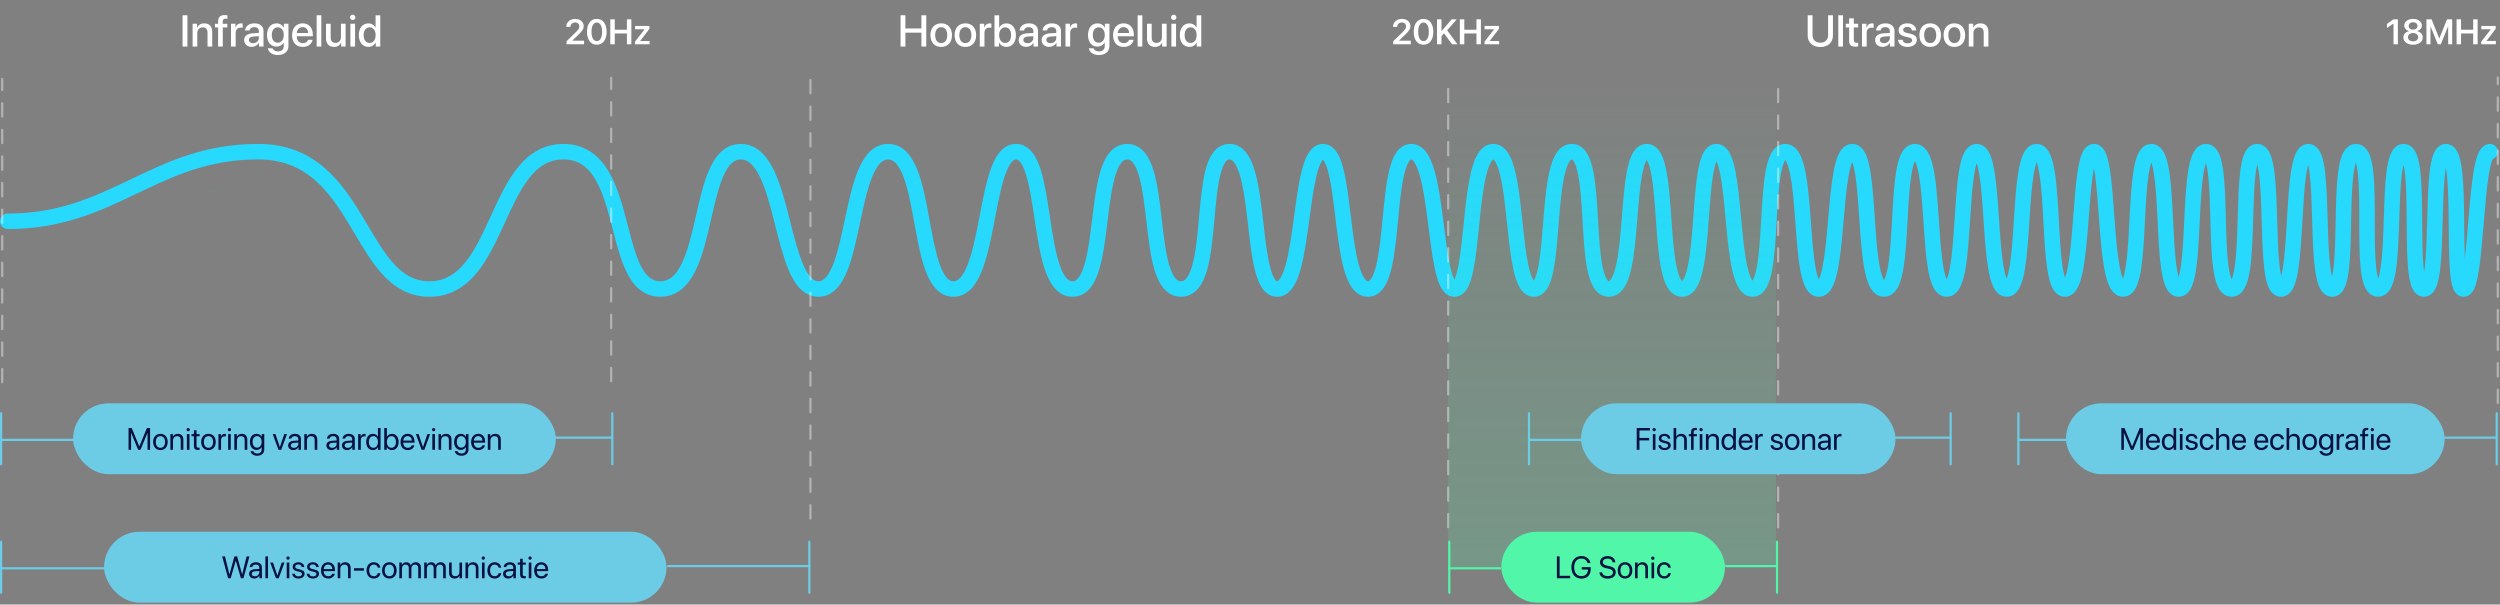 <svg fill="none" height="273" viewBox="0 0 1129 273" width="1129" xmlns="http://www.w3.org/2000/svg" xmlns:xlink="http://www.w3.org/1999/xlink"><rect x="0" y="0" width="1129" height="273" fill="#808080" stroke="none"/><linearGradient id="a" gradientUnits="userSpaceOnUse" x1="728" x2="728" y1="32.645" y2="256.145"><stop offset="0" stop-color="#51f6a8"/><stop offset="0" stop-color="#51f6a8" stop-opacity="0"/><stop offset="1" stop-color="#51f6a8"/></linearGradient><path clip-rule="evenodd" d="m61.885 87.365c-16.452 7.87-33.616 16.065-58.381 16.065-1.935 0-3.503-1.564-3.503-3.493 0-1.929 1.568-3.494 3.503-3.494 23.038 0 38.938-7.526 55.351-15.378l.351-.168c16.324-7.809 33.23-15.897 57.432-15.897 25.565 0 37.626 17.141 47.02 32.698.89 1.473 1.751 2.923 2.595 4.345 3.727 6.276 7.114 11.981 11.057 16.472 4.689 5.341 9.78 8.498 16.611 8.498 6.824 0 11.805-3.15 16.09-8.401 4.408-5.403 7.821-12.717 11.418-20.564.096-.21.193-.421.29-.632 3.413-7.45 7.034-15.355 11.808-21.395 5.027-6.361 11.62-11.021 20.886-11.021 9.331 0 15.534 4.731 19.761 11.295 4.086 6.344 6.485 14.617 8.51 22.319.307 1.168.605 2.321.898 3.456 1.711 6.616 3.263 12.616 5.457 17.257 2.53 5.353 5.322 7.686 9.163 7.686 3.901 0 6.889-2.412 9.542-7.748 2.673-5.376 4.46-12.703 6.259-20.544.12-.521.24-1.045.36-1.571 1.632-7.141 3.337-14.601 5.857-20.363 2.662-6.089 6.915-11.787 14.323-11.787 7.309 0 11.854 5.566 14.841 11.646 3.047 6.2 5.181 14.322 7.129 21.997.134.532.268 1.061.402 1.588 1.844 7.286 3.564 14.081 5.775 19.205 1.179 2.734 2.386 4.712 3.613 5.967 1.157 1.183 2.204 1.61 3.296 1.61 1.084 0 2.092-.42 3.188-1.574 1.172-1.234 2.314-3.192 3.406-5.918 2.163-5.404 3.71-12.699 5.354-20.455l.061-.289c1.623-7.655 3.353-15.76 5.932-21.937 2.474-5.923 6.48-11.84 13.53-11.84 7.097 0 10.985 5.981 13.303 11.915 2.419 6.189 3.928 14.301 5.33 21.958l.106.575c1.4 7.655 2.715 14.836 4.663 20.174.996 2.728 2.056 4.67 3.15 5.884 1.013 1.123 1.931 1.507 2.926 1.507 1.01 0 1.983-.397 3.067-1.555 1.155-1.235 2.285-3.195 3.358-5.919 2.15-5.457 3.665-12.873 5.173-20.698.114-.588.227-1.178.34-1.769 1.361-7.091 2.76-14.384 4.69-20.018 1.045-3.05 2.342-5.918 4.08-8.081 1.793-2.229 4.294-3.973 7.576-3.973 3.304 0 5.785 1.766 7.525 4.039 1.674 2.189 2.865 5.08 3.79 8.133 1.729 5.709 2.842 13.112 3.92 20.281.077.51.153 1.019.23 1.526 1.182 7.831 2.375 15.245 4.261 20.698.942 2.725 1.962 4.662 3.016 5.867.974 1.113 1.839 1.468 2.753 1.468.898 0 1.695-.338 2.582-1.403.978-1.176 1.91-3.087 2.745-5.814 1.67-5.455 2.586-12.86 3.545-20.718l.029-.234c.924-7.575 1.9-15.572 3.771-21.681.945-3.087 2.211-6.021 4.055-8.236 1.936-2.326 4.587-3.927 7.972-3.927 3.387 0 6.036 1.603 7.963 3.937 1.834 2.22 3.082 5.157 4.008 8.245 1.832 6.11 2.756 14.107 3.632 21.682l.027.236c.909 7.859 1.777 15.262 3.412 20.716.817 2.726 1.735 4.633 2.702 5.804.873 1.058 1.661 1.393 2.556 1.393.891 0 1.657-.331 2.499-1.369.94-1.158 1.825-3.054 2.595-5.775 1.537-5.439 2.264-12.84 2.969-20.681.038-.418.076-.837.113-1.258.649-7.252 1.324-14.785 2.765-20.587.76-3.062 1.813-5.995 3.428-8.228 1.703-2.355 4.195-4.115 7.541-4.115 3.316 0 5.836 1.727 7.616 4.019 1.708 2.2 2.904 5.107 3.811 8.176 1.819 6.156 2.817 14.222 3.705 21.904.073.63.145 1.258.217 1.883.824 7.17 1.598 13.904 2.844 19.007.681 2.789 1.43 4.761 2.204 5.963.373.579.67.848.84.963.129.087.194.097.275.097h.003c.054.001.495.015 1.303-1.154.848-1.227 1.69-3.217 2.482-5.997 1.574-5.526 2.64-13.012 3.695-20.828.07-.522.141-1.046.211-1.57.963-7.168 1.948-14.491 3.36-20.128.753-3.006 1.697-5.832 2.991-7.978 1.264-2.096 3.39-4.358 6.67-4.358 3.3 0 5.409 2.286 6.644 4.399 1.26 2.155 2.154 4.988 2.855 7.992 1.276 5.465 2.13 12.523 2.971 19.475.09.739.179 1.477.269 2.211.953 7.811 1.948 15.281 3.515 20.784.788 2.767 1.642 4.737 2.51 5.948.828 1.156 1.337 1.203 1.552 1.203.188 0 .645-.017 1.403-1.132.809-1.189 1.588-3.141 2.282-5.911 1.38-5.508 2.132-12.972 2.887-20.804l.079-.824c.712-7.404 1.45-15.075 2.822-20.951.707-3.029 1.651-5.908 3.047-8.104 1.43-2.248 3.699-4.287 7-4.287 3.249 0 5.562 1.981 7.083 4.167 1.505 2.163 2.609 5.018 3.48 8.055 1.754 6.111 2.876 14.128 3.867 21.834.14 1.089.277 2.173.413 3.245.845 6.666 1.639 12.93 2.697 17.772.618 2.831 1.269 4.887 1.931 6.162.008.014.015.028.022.042.63-1.265 1.237-3.31 1.793-6.134.988-5.017 1.656-11.573 2.363-18.514.083-.823.168-1.653.253-2.485.792-7.7 1.683-15.705 3.197-21.801.752-3.026 1.724-5.877 3.094-8.046 1.369-2.169 3.581-4.297 6.855-4.297 3.279 0 5.485 2.135 6.846 4.307 1.36 2.171 2.32 5.023 3.061 8.046 1.493 6.088 2.372 14.094 3.187 21.779l.114 1.082c.788 7.447 1.538 14.533 2.706 19.855.617 2.812 1.291 4.829 1.985 6.068.157.28.291.481.399.623.091-.131.2-.31.327-.55.647-1.223 1.257-3.229 1.791-6.043.974-5.14 1.514-11.918 2.086-19.09.049-.617.098-1.236.148-1.857.618-7.689 1.317-15.713 2.737-21.827.706-3.036 1.655-5.917 3.06-8.114 1.436-2.247 3.711-4.28 7.007-4.28 3.328 0 5.577 2.071 6.956 4.358 1.337 2.218 2.188 5.114 2.791 8.145 1.206 6.052 1.665 13.995 2.104 21.599l.012.198c.453 7.839.893 15.314 1.993 20.837.554 2.784 1.216 4.732 1.923 5.905.339.563.606.806.741.9.093.064.133.072.211.072.081 0 .145-.01.272-.096.167-.112.46-.378.827-.953.763-1.194 1.497-3.158 2.142-5.936 1.281-5.514 1.952-12.993 2.579-20.807.052-.648.104-1.3.156-1.952.56-7.04 1.13-14.202 2.178-19.735.568-2.999 1.331-5.838 2.478-8.007 1.116-2.109 3.143-4.528 6.498-4.528s5.382 2.419 6.497 4.531c1.145 2.171 1.903 5.011 2.462 8.014 1.083 5.814 1.619 13.41 2.139 20.793l.065.916c.552 7.822 1.114 15.324 2.241 20.868.569 2.797 1.225 4.783 1.915 5.989.283.496.494.737.621.848.132-.11.354-.356.656-.874.707-1.211 1.385-3.2 1.981-5.994 1.179-5.538 1.802-13.041 2.379-20.848.052-.713.105-1.429.157-2.146.51-6.979 1.026-14.039 1.955-19.499.508-2.985 1.185-5.791 2.197-7.931.927-1.958 2.793-4.668 6.205-4.668 3.375 0 5.274 2.661 6.242 4.605 1.06 2.13 1.804 4.928 2.383 7.916 1.097 5.662 1.782 13.036 2.453 20.27.043.463.086.925.129 1.386.727 7.81 1.471 15.331 2.691 20.893.616 2.806 1.295 4.822 1.993 6.059.16.283.295.485.405.628.086-.127.188-.298.306-.524.633-1.216 1.223-3.216 1.722-6.026.989-5.565 1.429-13.081 1.882-20.908l.01-.17c.44-7.624.898-15.538 1.967-21.555.534-3.004 1.27-5.848 2.402-8.024 1.103-2.12 3.125-4.549 6.488-4.549 3.332 0 5.379 2.391 6.523 4.491 1.179 2.165 1.98 5.001 2.583 8.008 1.214 6.068 1.836 14.052 2.405 21.744l.091 1.235c.544 7.388 1.063 14.434 1.989 19.74.473 2.71 1.01 4.696 1.581 5.959.617-1.268 1.211-3.28 1.75-6.03 1.095-5.591 1.766-13.135 2.444-20.948l.051-.592c.65-7.498 1.317-15.198 2.417-21.066.559-2.984 1.277-5.773 2.295-7.893.905-1.884 2.752-4.649 6.146-4.649 3.436 0 5.246 2.817 6.11 4.713.97 2.13 1.621 4.925 2.109 7.907.925 5.643 1.418 12.99 1.902 20.209l.097 1.437c.527 7.809 1.077 15.335 2.132 20.902.533 2.812 1.144 4.828 1.787 6.061.066.127.127.237.184.331.047-.083.098-.178.152-.286.616-1.224 1.191-3.235 1.676-6.049.96-5.571 1.388-13.096 1.815-20.915l.031-.57c.409-7.5.831-15.227 1.796-21.12.491-2.993 1.165-5.816 2.203-7.973.975-2.025 2.887-4.646 6.29-4.646 3.377 0 5.312 2.588 6.317 4.6 1.074 2.15 1.798 4.967 2.34 7.963 1.095 6.047 1.64 14.016 2.158 21.703l.022.317c.52 7.71 1.02 15.124 1.971 20.643.459 2.661.983 4.624 1.541 5.888.568-1.264 1.103-3.231 1.571-5.899.981-5.586 1.495-13.128 1.996-20.937l.068-1.057c.471-7.346.951-14.845 1.86-20.582.472-2.978 1.099-5.761 2.028-7.88.801-1.825 2.553-4.758 6.014-4.758 3.449 0 5.211 2.918 6.022 4.742.941 2.116 1.584 4.898 2.072 7.878.959 5.856 1.477 13.542 1.982 21.035l.042.611c.526 7.811 1.052 15.361 2.017 20.959.422 2.449.896 4.315 1.399 5.592.492-1.275.952-3.135 1.36-5.574.935-5.6 1.424-13.15 1.926-20.966l.009-.146c.491-7.641.998-15.533 1.999-21.522.498-2.985 1.161-5.78 2.142-7.909.873-1.895 2.693-4.7 6.118-4.7 3.437 0 5.247 2.818 6.109 4.718.968 2.133 1.611 4.931 2.088 7.916.962 6.031 1.404 13.984 1.824 21.676l.021.369c.419 7.687.824 15.095 1.657 20.618.333 2.202.711 3.935 1.12 5.195.471-1.276.923-3.048 1.339-5.306 1.031-5.6 1.667-13.16 2.268-20.954.057-.743.114-1.487.171-2.232.532-6.96 1.065-13.94 1.873-19.333.444-2.96 1.003-5.687 1.786-7.746.386-1.018.915-2.112 1.688-3.009.806-.935 2.126-1.912 3.95-1.912 1.827 0 3.148.98 3.954 1.921.77.9 1.293 1.998 1.674 3.016.771 2.061 1.314 4.789 1.742 7.747.761 5.268 1.256 12.054 1.751 18.851.066.903.132 1.807.199 2.708.575 7.792 1.199 15.344 2.246 20.932.467 2.489.981 4.38 1.518 5.663.471-1.271.906-3.122 1.28-5.552.863-5.599 1.256-13.148 1.657-20.965l.008-.148c.392-7.641.798-15.531 1.721-21.521.461-2.985 1.088-5.784 2.044-7.919.852-1.902 2.653-4.734 6.1-4.734 3.446 0 5.247 2.832 6.098 4.735.956 2.136 1.582 4.936 2.039 7.921.923 6.031 1.315 13.985 1.686 21.677l.017.367c.37 7.689.727 15.097 1.525 20.619.291 2.013.623 3.634.984 4.858.36-1.224.692-2.845.983-4.858.798-5.522 1.155-12.93 1.525-20.619l.018-.367c.37-7.691.762-15.645 1.685-21.677.458-2.985 1.083-5.785 2.039-7.921.851-1.903 2.652-4.735 6.099-4.735 3.5 0 5.256 2.902 6.056 4.818.89 2.147 1.43 4.955 1.8 7.936.72 5.757.91 13.279 1.1 20.634l.02 1.023c.2 7.812.43 15.345 1.22 20.919.37 2.658.84 4.599 1.37 5.836.53-1.238 1.02-3.186 1.41-5.854.81-5.572 1.07-13.104 1.3-20.912l.04-1.49c.21-7.202.42-14.521 1.1-20.145.36-2.976.88-5.769 1.73-7.902.74-1.839 2.43-4.862 5.96-4.862 3.51 0 5.22 2.994 5.97 4.832.88 2.131 1.43 4.924 1.82 7.904.78 6.024 1.02 13.97 1.24 21.664l.01.392c.22 7.678.44 15.083 1.1 20.607.2 1.665.44 3.063.7 4.192.3-1.15.59-2.584.85-4.297.85-5.617 1.29-13.183 1.74-20.994l.01-.14c.44-7.648.9-15.525 1.81-21.499.45-2.976 1.05-5.747 1.94-7.854.44-1.051 1.05-2.163 1.92-3.058.94-.952 2.29-1.747 3.99-1.747 1.72 0 3.08.805 4.01 1.788.87.916 1.45 2.049 1.86 3.105.83 2.119 1.34 4.898 1.7 7.872.71 5.846.93 13.517 1.15 21.005l.01.629c.23 7.81.46 15.367 1.19 20.97.23 1.783.5 3.256.8 4.418.27-1.151.51-2.606.7-4.363.62-5.404.76-12.61.9-20.124l.02-.867c.14-7.693.32-15.656 1.11-21.701.39-2.99.96-5.811 1.91-7.971.87-1.985 2.69-4.761 6.16-4.761 3.5 0 5.29 2.829 6.11 4.828.9 2.17 1.41 4.998 1.73 7.984.64 6 .64 13.899.64 21.534v.154c0 7.821 0 15.359.6 20.946.24 2.267.57 4.014.95 5.246.44-1.249.84-3.038 1.18-5.37.8-5.583 1.07-13.124 1.32-20.934l.03-1.058c.24-7.346.48-14.845 1.2-20.584.38-2.977.92-5.769 1.78-7.901.75-1.838 2.45-4.846 5.97-4.846 3.54 0 5.22 3.041 5.94 4.887.84 2.14 1.34 4.938 1.66 7.918.66 6.028.73 13.975.78 21.673l.01.973c.04 7.472.09 14.651.59 20.046.08.877.17 1.681.27 2.41.12-.751.23-1.582.34-2.49.65-5.624.85-13.197 1.05-21.006v-.139c.2-7.65.4-15.521 1.09-21.488.34-2.97.83-5.737 1.62-7.841.39-1.045.94-2.175 1.77-3.095.9-.986 2.24-1.846 4-1.846 1.75 0 3.1.861 4 1.848.83.921 1.38 2.053 1.77 3.1.78 2.109 1.26 4.878 1.59 7.853.66 6.018.8 13.947.87 21.665.01 1.061.02 2.118.03 3.166.04 5.086.09 9.979.25 14.192.57-4.776 1.04-10.455 1.53-16.296l.11-1.318c.65-7.713 1.33-15.615 2.31-21.594.49-2.962 1.09-5.673 1.88-7.714.39-1.006.91-2.082 1.65-2.963.76-.898 2.07-1.939 3.93-1.939 1.93 0 3.5 1.564 3.5 3.494 0 1.492-.94 2.766-2.26 3.267-.08.165-.18.38-.29.654-.52 1.35-1.02 3.484-1.49 6.336-.93 5.648-1.6 13.25-2.25 21.04l-.11 1.411c-.61 7.243-1.21 14.538-2.04 20.125-.44 2.951-.96 5.634-1.65 7.644-.34.986-.79 2.049-1.45 2.931-.64.859-1.92 2.099-3.91 2.099-2.06 0-3.34-1.316-3.97-2.257-.62-.931-1-2.035-1.25-3.024-.53-2.028-.84-4.722-1.04-7.668-.34-5.137-.4-11.731-.46-18.386 0-1.044-.01-2.09-.02-3.131-.08-7.785-.22-15.359-.84-20.968-.12-1.094-.25-2.075-.4-2.941-.15.871-.29 1.857-.42 2.959-.65 5.624-.85 13.197-1.05 21.006v.139c-.2 7.65-.4 15.521-1.09 21.488-.34 2.971-.84 5.737-1.62 7.842-.39 1.045-.94 2.175-1.77 3.095-.9.985-2.25 1.846-4 1.846-1.77 0-3.12-.87-4.01-1.883-.83-.937-1.36-2.082-1.72-3.13-.73-2.113-1.16-4.883-1.43-7.851-.53-5.705-.57-13.159-.62-20.484l-.01-1.13c-.05-7.805-.12-15.361-.73-20.961-.19-1.715-.42-3.141-.68-4.278-.28 1.149-.54 2.595-.76 4.336-.68 5.404-.91 12.609-1.15 20.122l-.03.87c-.25 7.693-.52 15.656-1.39 21.7-.43 2.99-1.04 5.807-2.01 7.962-.89 1.977-2.73 4.726-6.18 4.726-3.5 0-5.29-2.829-6.11-4.828-.9-2.17-1.41-4.997-1.73-7.984-.64-5.999-.64-13.896-.64-21.53v-.158c0-7.821 0-15.359-.6-20.946-.24-2.222-.55-3.945-.92-5.173-.41 1.239-.78 2.989-1.07 5.253-.73 5.583-.91 13.123-1.06 20.933l-.02 1.057c-.14 7.346-.28 14.846-.93 20.586-.34 2.976-.84 5.772-1.68 7.909-.73 1.842-2.41 4.881-5.95 4.881-3.51 0-5.22-2.993-5.97-4.832-.88-2.131-1.43-4.923-1.82-7.903-.78-6.024-1.02-13.971-1.24-21.664l-.01-.396c-.22-7.676-.44-15.08-1.1-20.603-.21-1.665-.44-3.063-.7-4.192-.3 1.15-.59 2.584-.85 4.297-.85 5.617-1.29 13.183-1.74 20.994l-.01.14c-.44 7.648-.9 15.526-1.81 21.5-.45 2.975-1.05 5.747-1.94 7.854-.44 1.05-1.05 2.163-1.92 3.058-.94.953-2.29 1.747-4 1.747s-3.07-.805-4-1.788c-.87-.917-1.45-2.049-1.86-3.105-.83-2.119-1.34-4.898-1.7-7.872-.71-5.846-.93-13.519-1.15-21.009l-.02-.625c-.22-7.81-.46-15.366-1.18-20.97-.24-1.817-.51-3.313-.81-4.484-.29 1.166-.55 2.652-.77 4.455-.64 5.291-.84 12.304-1.05 19.647l-.04 1.352c-.22 7.695-.48 15.666-1.37 21.722-.44 2.996-1.07 5.826-2.08 7.993-.95 2.038-2.85 4.684-6.27 4.684-3.44 0-5.32-2.658-6.26-4.7-1-2.169-1.619-5.001-2.042-7.996-.856-6.053-1.081-14.024-1.278-21.715l-.022-.823c-.192-7.532-.377-14.748-1.048-20.154-.269-2.161-.597-3.86-.967-5.096-.423 1.251-.812 2.983-1.151 5.194-.856 5.596-1.237 13.145-1.613 20.957l-.029.605c-.361 7.494-.731 15.183-1.577 21.042-.431 2.979-1.021 5.767-1.924 7.891-.779 1.832-2.511 4.794-5.994 4.794s-5.215-2.962-5.994-4.794c-.904-2.124-1.493-4.912-1.924-7.891-.847-5.858-1.217-13.545-1.577-21.038l-.03-.609c-.376-7.812-.756-15.361-1.613-20.957-.355-2.319-.766-4.112-1.212-5.374-.447 1.263-.86 3.057-1.218 5.378-.863 5.599-1.255 13.148-1.657 20.965l-.007.148c-.393 7.64-.798 15.531-1.722 21.521-.46 2.984-1.088 5.783-2.044 7.918-.852 1.902-2.653 4.734-6.099 4.734-3.386 0-5.241-2.753-6.154-4.639-1.027-2.122-1.752-4.912-2.313-7.902-1.131-6.04-1.777-13.991-2.347-21.702-.067-.91-.133-1.816-.199-2.717-.5-6.849-.975-13.356-1.698-18.358-.146-1.009-.298-1.926-.455-2.749-.164.828-.322 1.751-.474 2.767-.768 5.125-1.282 11.837-1.82 18.873-.056.729-.112 1.461-.169 2.195-.594 7.709-1.253 15.652-2.363 21.68-.549 2.985-1.253 5.762-2.241 7.871-.851 1.819-2.651 4.681-6.059 4.681-3.472 0-5.214-2.948-6.004-4.777-.916-2.121-1.523-4.907-1.973-7.886-.884-5.857-1.303-13.543-1.712-21.036l-.033-.611c-.427-7.812-.856-15.361-1.748-20.958-.382-2.389-.819-4.221-1.29-5.491-.483 1.273-.936 3.114-1.338 5.516-.935 5.6-1.424 13.15-1.926 20.966l-.009.146c-.491 7.642-.998 15.533-1.998 21.522-.499 2.985-1.162 5.78-2.143 7.909-.873 1.895-2.692 4.7-6.118 4.7-3.416 0-5.244-2.791-6.127-4.684-.993-2.128-1.672-4.921-2.187-7.907-1.039-6.03-1.584-13.983-2.103-21.674l-.025-.37c-.518-7.687-1.018-15.095-1.922-20.618-.355-2.167-.749-3.883-1.168-5.14-.409 1.255-.792 2.965-1.133 5.122-.857 5.406-1.319 12.613-1.801 20.125l-.056.87c-.494 7.695-1.026 15.655-2.087 21.696-.525 2.992-1.225 5.799-2.258 7.938-.944 1.957-2.827 4.643-6.222 4.643-3.404 0-5.278-2.698-6.213-4.656-1.022-2.14-1.71-4.947-2.225-7.935-1.014-5.881-1.534-13.596-2.039-21.095l-.039-.58c-.527-7.816-1.053-15.35-2.062-20.931-.51-2.818-1.096-4.846-1.717-6.087-.007-.014-.014-.029-.021-.043-.593 1.234-1.141 3.255-1.603 6.072-.904 5.516-1.308 12.931-1.73 20.653l-.016.291c-.419 7.684-.862 15.662-1.906 21.719-.517 3-1.229 5.833-2.319 8-1.044 2.074-3.016 4.591-6.394 4.591-3.352 0-5.345-2.486-6.419-4.546-1.126-2.158-1.888-4.986-2.457-7.988-1.148-6.061-1.718-14.037-2.237-21.732l-.087-1.291c-.495-7.366-.968-14.397-1.836-19.697-.402-2.455-.858-4.322-1.347-5.598-.533 1.285-1.045 3.179-1.512 5.676-1.035 5.523-1.678 12.936-2.345 20.635l-.03.341c-.667 7.69-1.365 15.65-2.548 21.686-.586 2.991-1.341 5.79-2.411 7.92-.976 1.943-2.883 4.593-6.249 4.593-3.404 0-5.278-2.698-6.214-4.653-1.024-2.139-1.715-4.944-2.236-7.931-.988-5.663-1.53-13.036-2.062-20.269l-.103-1.39c-.577-7.811-1.175-15.33-2.288-20.89-.562-2.806-1.201-4.815-1.869-6.041-.133-.244-.248-.426-.344-.56-.083.125-.18.288-.291.502-.633 1.215-1.223 3.216-1.722 6.025-.989 5.565-1.429 13.081-1.882 20.908l-.009.17c-.441 7.624-.899 15.538-1.968 21.556-.534 3.003-1.27 5.848-2.402 8.024-1.103 2.12-3.125 4.549-6.488 4.549-3.309 0-5.375-2.364-6.549-4.446-1.215-2.154-2.07-4.983-2.73-7.99-1.331-6.066-2.107-14.048-2.823-21.741l-.115-1.236c-.687-7.387-1.342-14.434-2.37-19.741-.527-2.721-1.106-4.718-1.709-5.989-.556 1.264-1.075 3.233-1.531 5.911-.87 5.108-1.361 11.819-1.88 18.904-.051.692-.102 1.387-.153 2.085-.569 7.696-1.216 15.696-2.513 21.786-.644 3.02-1.506 5.875-2.777 8.055-1.266 2.171-3.41 4.402-6.719 4.402-3.322 0-5.454-2.247-6.701-4.428-1.249-2.185-2.081-5.044-2.695-8.061-1.237-6.082-1.821-14.084-2.364-21.765l-.047-.67c-.537-7.594-1.048-14.841-2.057-20.255-.523-2.812-1.129-4.816-1.773-6.036-.114-.215-.213-.38-.298-.506-.085.127-.186.293-.3.509-.647 1.223-1.257 3.229-1.791 6.043-.974 5.14-1.514 11.918-2.086 19.09-.049.616-.098 1.235-.148 1.857-.618 7.689-1.317 15.713-2.737 21.826-.705 3.036-1.655 5.917-3.06 8.115-1.436 2.247-3.711 4.28-7.007 4.28-3.328 0-5.577-2.071-6.956-4.358-1.337-2.218-2.188-5.114-2.791-8.145-1.206-6.052-1.665-13.994-2.104-21.598l-.012-.198c-.453-7.84-.893-15.315-1.993-20.837-.554-2.783-1.216-4.732-1.923-5.905-.339-.562-.606-.806-.741-.9-.093-.064-.133-.072-.211-.072-.081 0-.145.01-.272.095-.167.113-.46.379-.827.954-.763 1.194-1.497 3.158-2.142 5.936-1.281 5.514-1.951 12.993-2.579 20.807-.052.648-.104 1.299-.156 1.951-.56 7.041-1.129 14.203-2.178 19.736-.568 2.999-1.331 5.838-2.478 8.006-1.116 2.109-3.143 4.528-6.498 4.528-3.316 0-5.375-2.372-6.541-4.454-1.206-2.153-2.054-4.98-2.713-7.982-1.254-5.715-2.041-13.158-2.809-20.425-.045-.425-.09-.849-.135-1.272-.828-7.817-1.667-15.315-3.025-20.854-.684-2.791-1.432-4.783-2.197-6.004-.371-.592-.659-.861-.81-.968-.035-.025-.06-.039-.075-.046-.007-.004-.012-.006-.016-.008m0 0c.006 0.0.006 0.0.003-0l-.005-.001-.002-.001.001 0zm0 0-.003-0c-.002 0-.005 0-.005 0-.004.001-.011.004-.021.01-.016.008-.042.023-.078.048-.156.11-.448.382-.822.975-.772 1.222-1.53 3.215-2.222 6.003-1.374 5.532-2.226 13.03-3.028 20.833-.085.832-.17 1.667-.255 2.502-.698 6.86-1.4 13.771-2.456 19.132-.588 2.985-1.338 5.782-2.4 7.909-.968 1.941-2.868 4.601-6.241 4.601-3.346 0-5.269-2.625-6.27-4.551-1.099-2.117-1.905-4.906-2.556-7.889-1.13-5.174-1.969-11.802-2.808-18.428-.135-1.064-.27-2.129-.406-3.188-1.002-7.797-2.07-15.283-3.653-20.8-.796-2.776-1.647-4.767-2.501-5.995-.817-1.174-1.266-1.164-1.323-1.162h-.003c-.08 0-.141.009-.263.092-.164.111-.454.375-.82.95-.76 1.195-1.491 3.161-2.14 5.946-1.263 5.411-1.964 12.68-2.701 20.337l-.05.522c-.739 7.671-1.531 15.71-3.064 21.83-.763 3.044-1.782 5.936-3.28 8.139-1.548 2.276-3.905 4.197-7.202 4.197-3.27 0-5.65-1.891-7.252-4.127-1.563-2.18-2.682-5.055-3.55-8.102-1.744-6.123-2.791-14.157-3.73-21.849-.088-.72-.175-1.437-.261-2.15-.857-7.067-1.665-13.727-2.848-18.797-.656-2.81-1.362-4.822-2.084-6.057-.265-.453-.468-.702-.601-.834-.143.133-.364.391-.656.875-.751 1.245-1.494 3.264-2.198 6.071-1.312 5.24-2.247 12.187-3.233 19.515-.064.472-.127.946-.192 1.421-1.037 7.687-2.161 15.704-3.898 21.805-.864 3.034-1.958 5.889-3.453 8.053-1.513 2.189-3.821 4.176-7.075 4.176-3.296 0-5.568-2.033-7.009-4.27-1.41-2.188-2.379-5.062-3.117-8.087-1.356-5.554-2.18-12.734-2.985-19.756-.077-.664-.153-1.327-.229-1.987-.904-7.821-1.849-15.258-3.465-20.73-.811-2.744-1.707-4.683-2.631-5.873-.853-1.099-1.508-1.31-2.076-1.31-.538 0-1.109.178-1.858 1.215-.837 1.157-1.627 3.069-2.311 5.821-1.306 5.259-1.937 12.296-2.611 19.8l-.088.988c-.689 7.662-1.456 15.764-3.205 21.953-.874 3.092-2.08 6.041-3.891 8.274-1.909 2.353-4.554 3.961-7.946 3.961-3.387 0-6.036-1.603-7.963-3.937-1.834-2.22-3.082-5.158-4.008-8.245-1.832-6.111-2.756-14.108-3.632-21.682l-.027-.236c-.909-7.859-1.777-15.262-3.412-20.716-.817-2.726-1.735-4.633-2.702-5.804-.873-1.057-1.661-1.392-2.556-1.392-.898 0-1.695.338-2.581 1.403-.979 1.176-1.911 3.087-2.746 5.814-1.67 5.455-2.586 12.86-3.545 20.719l-.029.235c-.924 7.575-1.9 15.571-3.77 21.68-.946 3.088-2.211 6.021-4.055 8.236-1.937 2.327-4.588 3.927-7.973 3.927-3.368 0-6.038-1.583-8.032-3.861-1.913-2.187-3.293-5.095-4.361-8.183-2.135-6.175-3.407-14.264-4.565-21.936-.067-.444-.134-.886-.2-1.327-1.111-7.377-2.153-14.298-3.729-19.499-.837-2.761-1.734-4.714-2.654-5.917-.855-1.118-1.473-1.29-1.954-1.29-.502 0-1.175.194-2.109 1.356-.988 1.229-1.97 3.205-2.917 5.969-1.762 5.143-3.071 11.957-4.468 19.226-.103.538-.207 1.079-.311 1.621-1.48 7.679-3.102 15.765-5.533 21.936-1.217 3.089-2.739 5.974-4.758 8.131-2.091 2.233-4.815 3.774-8.188 3.774-3.386 0-6.091-1.554-8.136-3.822-1.963-2.178-3.397-5.08-4.523-8.166-2.157-5.908-3.564-13.602-4.909-20.96-.056-.309-.113-.617-.169-.924-1.437-7.846-2.84-15.238-4.965-20.676-2.226-5.694-4.512-7.465-6.776-7.465-2.313 0-4.68 1.835-7.062 7.539-2.276 5.45-3.882 12.849-5.545 20.697l-.145.685c-1.576 7.436-3.227 15.232-5.619 21.205-1.236 3.087-2.777 5.974-4.826 8.131-2.125 2.238-4.876 3.756-8.274 3.756-3.39 0-6.153-1.511-8.312-3.719-2.089-2.137-3.704-5.004-5.033-8.083-2.444-5.665-4.298-12.997-6.09-20.088-.148-.586-.296-1.171-.444-1.753-1.986-7.828-3.96-15.209-6.627-20.636-2.727-5.548-5.502-7.733-8.55-7.733-2.95 0-5.48 2.054-7.901 7.592-2.244 5.133-3.811 11.973-5.503 19.363-.101.444-.203.889-.306 1.336-1.758 7.662-3.704 15.838-6.812 22.09-3.128 6.291-7.969 11.631-15.819 11.631-7.911 0-12.535-5.419-15.501-11.693-2.502-5.294-4.246-12.058-5.937-18.616-.286-1.11-.571-2.215-.857-3.305-2.051-7.801-4.225-15.031-7.628-20.315-3.261-5.064-7.461-8.084-13.866-8.084-6.469 0-11.222 3.092-15.384 8.358-4.246 5.373-7.567 12.62-11.142 20.42l-.086.186c-3.509 7.656-7.277 15.845-12.356 22.07-5.203 6.376-12.016 10.978-21.524 10.978-9.502 0-16.362-4.595-21.882-10.882-4.413-5.027-8.214-11.438-11.952-17.741-.811-1.368-1.62-2.732-2.431-4.075-9.329-15.449-19.576-29.315-41.018-29.315-22.607 0-38.289 7.502-54.703 15.354l-.05.024m535.755-15.413c0 .003-.015.012-.047.021.031-.019.047-.023.047-.021zm-.321.018c-.035-.01-.052-.022-.051-.025 0-.003.017.002.051.025zm146.678-.07c0 .004-.018.019-.055.036.036-.031.054-.04.055-.036zm-.614.036c-.037-.017-.055-.033-.055-.036.001-.004.019.005.055.036zm32.417-.155c0 .003-.016.021-.05.045.032-.036.049-.048.05-.045zm-1.24.066c-.032-.021-.047-.036-.046-.039 0-.003.016.008.046.039zm31.99.049c.001.004-.018.02-.056.038.037-.033.056-.042.056-.038zm-.601.049c-.035-.015-.053-.029-.052-.032 0-.003.018.004.052.032zm31.267-.182c0 .003-.015.02-.048.044.031-.035.047-.046.048-.044zm-1.467.02c-.035-.028-.052-.048-.051-.051 0-.003.018.011.051.051zm29.582.035c0 .003-.016.021-.05.043.032-.035.049-.047.05-.043zm-1.05.058c-.033-.021-.049-.037-.049-.039.001-.003.017.007.049.039zm29.274-.198c0 .003-.017.026-.055.058.036-.045.054-.061.055-.058zm-1.742.065c-.037-.031-.055-.053-.054-.056s.019.012.054.056zm28.698-.003c.001.003-.015.022-.05.049.033-.039.05-.052.05-.049zm-1.505.043c-.036-.028-.052-.048-.052-.051.001-.003.018.011.052.051zm53.318-.059c.001.003-.016.024-.052.052.034-.041.052-.056.052-.052zm-1.543.052c-.036-.029-.053-.049-.052-.053 0-.003.018.011.052.053zm26.242-.053c.001.003-.016.024-.052.053.033-.042.051-.056.052-.053zm-1.606.017c-.038-.033-.055-.056-.054-.06.001-.004.019.013.054.06zm24.894-.12c0 .004-.01.031-.05.068.03-.054.05-.072.05-.068zm-1.88.084c-.04-.036-.06-.061-.06-.065s.02.014.06.065zm46.25.037c0 .003-.02.024-.06.053.04-.042.06-.056.06-.053zm-1.46.024c-.04-.031-.06-.053-.06-.057.01-.004.02.012.06.057zm23.21-.136c0 .004-.02.03-.06.067.04-.052.06-.071.06-.067zm-1.92.049c-.04-.039-.05-.067-.05-.071 0-.004.02.015.05.071zm-11.31 55.567c0-.003.02-.023.05-.05-.03.039-.05.053-.05.05zm1.43-.008c.04.031.06.053.06.057s-.02-.012-.06-.057zm-22.44.156c0-.004.02-.032.06-.07-.04.055-.06.074-.06.07zm1.9-.095c.04.036.06.062.06.066 0 .003-.02-.015-.06-.066zm-46.9-.1c0-.003.01-.022.05-.046-.04.038-.05.05-.05.046zm1.14-.041c.03.026.05.045.05.048s-.02-.009-.05-.048zm-25.387.187c0-.004.018-.028.056-.062-.036.048-.055.065-.056.062zm1.807-.062c.039.034.057.058.056.061-.001.004-.02-.013-.056-.061zm-26.77-.003c0-.003.017-.024.052-.052-.033.041-.051.055-.052.052zm1.476-.088c.032.023.047.04.046.043 0 .002-.016-.01-.046-.043zm-27.812.092c0-.003.016-.022.05-.048-.032.038-.049.051-.05.048zm1.705-.009c.038.033.055.056.055.06-.001.004-.02-.013-.055-.06zm-27.927-.011c-.001-.003.016-.023.05-.049-.032.039-.05.052-.05.049zm1.482-.055c.034.026.05.044.05.047-.001.003-.018-.01-.05-.047zm-28.443 0c-.001-.002.015-.02.048-.042-.031.034-.048.045-.048.042zm1.251-.037c.033.023.049.041.049.044-.001.002-.017-.009-.049-.044zm-29.337-.031c-.001-.003.016-.02.051-.04-.033.033-.051.043-.051.04zm.814-.051c.034.018.05.033.049.036 0 .003-.017-.006-.049-.036zm-30.456.099c0-.002.014-.017.045-.037-.029.03-.044.04-.045.037zm1.216-.018c.033.024.049.041.048.044 0 .003-.017-.009-.048-.044zm-30.828-.064c0-.003.018-.02.056-.038-.037.033-.056.042-.056.038zm.579-.055c.034.013.049.025.049.028s-.017-.004-.049-.028zm-32.237-.008c-.001-.004.019-.016.058-.023-.038.024-.058.027-.058.023zm.217-.022c.042.009.062.022.062.026-.001.005-.022.001-.062-.026zm-67.343.08c0-.003.018-.019.055-.036-.035.031-.054.04-.055.036zm.575-.048c.034.014.05.026.05.029-.001.003-.017-.004-.05-.029zm-36.712.14c0-.002.014-.018.046-.038-.03.03-.046.041-.046.038zm1.161-.052c.028.018.042.031.042.033-.001.002-.015-.007-.042-.033z" fill="#26d9fd" fill-rule="evenodd"/><g stroke-linecap="round"><path d="m276 172.145v-137" opacity=".4" stroke="#fff" stroke-dasharray="6 6"/><path d="m1 172.645-0-137" opacity=".4" stroke="#fff" stroke-dasharray="6 6"/><g stroke="#6ccce5"><path d="m276.5 209.645v-23"/><path d="m228.5 197.645h48"/><path d="m.5 186.645 0 23"/><path d="m46.5 198.645h-46"/></g></g><rect fill="#6ccce5" height="32" rx="16" width="218" x="33" y="182.145"/><path d="m67.775 203.145v-9.865h-1.429l-3.404 8.299h-.055l-3.404-8.299h-1.429v9.865h1.148v-7.602h.048l3.144 7.602h1.039l3.144-7.602h.048v7.602zm4.676.123c1.962 0 3.288-1.415 3.288-3.678 0-2.27-1.326-3.678-3.288-3.678-1.969 0-3.295 1.408-3.295 3.678 0 2.263 1.326 3.678 3.295 3.678zm0-1.046c-1.258 0-2.085-.957-2.085-2.632s.827-2.632 2.085-2.632 2.078.957 2.078 2.632-.82 2.632-2.078 2.632zm4.491.923h1.189v-4.184c0-1.203.732-1.996 1.853-1.996 1.094 0 1.634.629 1.634 1.777v4.403h1.189v-4.615c0-1.613-.902-2.618-2.461-2.618-1.101 0-1.859.492-2.256 1.258h-.027v-1.135h-1.121zm8.039-8.374c.417 0 .745-.335.745-.746 0-.417-.328-.745-.745-.745-.41 0-.745.328-.745.745 0 .411.335.746.745.746zm-.595 8.374h1.19v-7.11h-1.19zm3.179-8.826v1.716h-1.06v.978h1.06v4.286c0 1.367.506 1.9 1.812 1.9.28 0 .608-.02.752-.054v-.999c-.082.014-.355.035-.492.035-.608 0-.882-.294-.882-.944v-4.224h1.381v-.978h-1.381v-1.716zm6.583 8.949c1.962 0 3.288-1.415 3.288-3.678 0-2.27-1.326-3.678-3.288-3.678-1.969 0-3.295 1.408-3.295 3.678 0 2.263 1.326 3.678 3.295 3.678zm0-1.046c-1.258 0-2.085-.957-2.085-2.632s.827-2.632 2.085-2.632 2.078.957 2.078 2.632-.82 2.632-2.078 2.632zm4.491.923h1.19v-4.43c0-1.005.602-1.668 1.525-1.668.287 0 .54.034.635.068v-1.155c-.095-.014-.273-.048-.478-.048-.834 0-1.49.499-1.723 1.285h-.027v-1.162h-1.121zm4.976-8.374c.417 0 .745-.335.745-.746 0-.417-.328-.745-.745-.745-.41 0-.745.328-.745.745 0 .411.335.746.745.746zm-.595 8.374h1.19v-7.11h-1.19zm2.796 0h1.19v-4.184c0-1.203.731-1.996 1.852-1.996 1.094 0 1.634.629 1.634 1.777v4.403h1.19v-4.615c0-1.613-.903-2.618-2.461-2.618-1.101 0-1.86.492-2.256 1.258h-.028v-1.135h-1.121zm10.316 2.679c1.962 0 3.213-1.128 3.213-2.823v-6.966h-1.135v1.196h-.021c-.471-.827-1.305-1.319-2.31-1.319-1.839 0-3.028 1.422-3.028 3.65 0 2.209 1.189 3.637 3.001 3.637.998 0 1.838-.506 2.276-1.278h.027v1.121c0 1.06-.745 1.77-1.975 1.77-.889 0-1.593-.43-1.826-1.08h-1.223c.198 1.21 1.435 2.092 3.001 2.092zm-.041-3.671c-1.224 0-2.024-.998-2.024-2.591 0-1.592.8-2.604 2.024-2.604 1.237 0 2.064 1.039 2.064 2.604 0 1.566-.827 2.591-2.064 2.591zm13.508-6.118h-1.238l-1.968 5.845h-.028l-1.962-5.845h-1.251l2.618 7.11h1.217zm2.878 7.233c.957 0 1.859-.534 2.283-1.347h.027v1.224h1.128v-4.916c0-1.415-1.053-2.317-2.721-2.317-1.681 0-2.734.943-2.816 2.174h1.148c.151-.697.725-1.128 1.641-1.128.984 0 1.559.52 1.559 1.388v.594l-2.038.117c-1.64.095-2.577.861-2.577 2.078 0 1.278.95 2.133 2.366 2.133zm.266-1.012c-.854 0-1.422-.444-1.422-1.121 0-.67.547-1.094 1.504-1.156l1.901-.116v.581c0 1.026-.862 1.812-1.983 1.812zm4.683.889h1.189v-4.184c0-1.203.732-1.996 1.853-1.996 1.093 0 1.634.629 1.634 1.777v4.403h1.189v-4.615c0-1.613-.902-2.618-2.461-2.618-1.101 0-1.859.492-2.256 1.258h-.027v-1.135h-1.121zm12.332.123c.957 0 1.859-.534 2.283-1.347h.027v1.224h1.128v-4.916c0-1.415-1.052-2.317-2.72-2.317-1.682 0-2.735.943-2.817 2.174h1.149c.15-.697.724-1.128 1.64-1.128.985 0 1.559.52 1.559 1.388v.594l-2.037.117c-1.641.095-2.577.861-2.577 2.078 0 1.278.95 2.133 2.365 2.133zm.266-1.012c-.854 0-1.421-.444-1.421-1.121 0-.67.546-1.094 1.503-1.156l1.901-.116v.581c0 1.026-.862 1.812-1.983 1.812zm6.761 1.012c.957 0 1.86-.534 2.283-1.347h.028v1.224h1.128v-4.916c0-1.415-1.053-2.317-2.721-2.317-1.682 0-2.734.943-2.816 2.174h1.148c.15-.697.725-1.128 1.641-1.128.984 0 1.558.52 1.558 1.388v.594l-2.037.117c-1.641.095-2.577.861-2.577 2.078 0 1.278.95 2.133 2.365 2.133zm.267-1.012c-.855 0-1.422-.444-1.422-1.121 0-.67.547-1.094 1.504-1.156l1.9-.116v.581c0 1.026-.861 1.812-1.982 1.812zm4.682.889h1.19v-4.43c0-1.005.601-1.668 1.524-1.668.287 0 .54.034.636.068v-1.155c-.096-.014-.273-.048-.479-.048-.834 0-1.49.499-1.722 1.285h-.028v-1.162h-1.121zm6.672.123c1.026 0 1.839-.506 2.297-1.327h.021v1.204h1.134v-9.865h-1.189v3.91h-.027c-.424-.779-1.245-1.278-2.263-1.278-1.791 0-3.015 1.449-3.015 3.678 0 2.228 1.231 3.678 3.042 3.678zm.226-6.31c1.223 0 2.044 1.046 2.044 2.632 0 1.593-.821 2.632-2.044 2.632-1.258 0-2.051-1.019-2.051-2.632 0-1.607.793-2.632 2.051-2.632zm8.367 6.31c1.818 0 3.021-1.443 3.021-3.678 0-2.229-1.209-3.678-3-3.678-1.005 0-1.833.499-2.277 1.313h-.027v-3.945h-1.19v9.865h1.135v-1.204h.027c.458.821 1.272 1.327 2.311 1.327zm-.232-6.31c1.257 0 2.037 1.019 2.037 2.632 0 1.627-.78 2.632-2.037 2.632-1.204 0-2.058-1.046-2.058-2.632 0-1.579.854-2.632 2.058-2.632zm9.18 4.149c-.198.67-.861 1.128-1.763 1.128-1.279 0-2.079-.895-2.079-2.256v-.068h5.1v-.451c0-2.153-1.183-3.548-3.103-3.548-1.962 0-3.22 1.497-3.22 3.705 0 2.236 1.237 3.651 3.274 3.651 1.552 0 2.755-.916 2.96-2.161zm-1.866-4.163c1.121 0 1.866.848 1.894 2.037h-3.863c.075-1.182.855-2.037 1.969-2.037zm10.158-.909h-1.237l-1.969 5.845h-.027l-1.962-5.845h-1.251l2.618 7.11h1.217zm1.593-1.264c.417 0 .745-.335.745-.746 0-.417-.328-.745-.745-.745-.41 0-.745.328-.745.745 0 .411.335.746.745.746zm-.595 8.374h1.19v-7.11h-1.19zm2.796 0h1.19v-4.184c0-1.203.731-1.996 1.852-1.996 1.094 0 1.634.629 1.634 1.777v4.403h1.189v-4.615c0-1.613-.902-2.618-2.461-2.618-1.1 0-1.859.492-2.255 1.258h-.028v-1.135h-1.121zm10.316 2.679c1.962 0 3.212-1.128 3.212-2.823v-6.966h-1.134v1.196h-.021c-.471-.827-1.305-1.319-2.31-1.319-1.839 0-3.029 1.422-3.029 3.65 0 2.209 1.19 3.637 3.001 3.637.998 0 1.839-.506 2.277-1.278h.027v1.121c0 1.06-.745 1.77-1.976 1.77-.888 0-1.592-.43-1.825-1.08h-1.223c.198 1.21 1.435 2.092 3.001 2.092zm-.041-3.671c-1.224 0-2.024-.998-2.024-2.591 0-1.592.8-2.604 2.024-2.604 1.237 0 2.064 1.039 2.064 2.604 0 1.566-.827 2.591-2.064 2.591zm9.522-1.046c-.198.67-.861 1.128-1.764 1.128-1.278 0-2.078-.895-2.078-2.256v-.068h5.1v-.451c0-2.153-1.183-3.548-3.104-3.548-1.962 0-3.219 1.497-3.219 3.705 0 2.236 1.237 3.651 3.274 3.651 1.552 0 2.755-.916 2.96-2.161zm-1.866-4.163c1.121 0 1.866.848 1.893 2.037h-3.862c.075-1.182.855-2.037 1.969-2.037zm4.327 6.201h1.189v-4.184c0-1.203.732-1.996 1.853-1.996 1.094 0 1.634.629 1.634 1.777v4.403h1.189v-4.615c0-1.613-.902-2.618-2.461-2.618-1.1 0-1.859.492-2.256 1.258h-.027v-1.135h-1.121z" fill="#031240"/><g stroke-linecap="round"><path d="m366 234.145v-199" opacity=".4" stroke="#fff" stroke-dasharray="6 6"/><path d="m1128 182v-147" opacity=".4" stroke="#fff" stroke-dasharray="6 6"/><path d="m365.5 267.645v-23" stroke="#6ccce5"/><path d="m301.758 255.645h63.743" stroke="#6ccce5"/><path d="m.5 244.645 0 23" stroke="#6ccce5"/><path d="m61.602 256.645h-61.101" stroke="#6ccce5"/></g><rect fill="#6ccce5" height="32" rx="16" width="254" x="47" y="240.145"/><path d="m106.448 253.317h.068l2.276 7.828h1.162l2.687-9.865h-1.285l-1.976 8.053h-.055l-2.221-8.053h-1.244l-2.222 8.053h-.055l-1.975-8.053h-1.285l2.686 9.865h1.162zm8.394 7.951c.957 0 1.859-.534 2.283-1.347h.028v1.224h1.128v-4.916c0-1.415-1.053-2.317-2.721-2.317-1.682 0-2.735.943-2.817 2.174h1.149c.15-.697.724-1.128 1.64-1.128.985 0 1.559.52 1.559 1.388v.594l-2.037.117c-1.641.095-2.577.861-2.577 2.078 0 1.278.95 2.133 2.365 2.133zm.267-1.012c-.855 0-1.422-.444-1.422-1.121 0-.67.547-1.094 1.504-1.156l1.9-.116v.581c0 1.026-.861 1.812-1.982 1.812zm4.744.889h1.189v-9.865h-1.189zm8.627-7.11h-1.238l-1.968 5.845h-.028l-1.962-5.845h-1.251l2.619 7.11h1.216zm1.593-1.264c.417 0 .745-.335.745-.746 0-.417-.328-.745-.745-.745-.411 0-.746.328-.746.745 0 .411.335.746.746.746zm-.595 8.374h1.189v-7.11h-1.189zm2.673-5.148c0 1.025.649 1.648 1.989 1.969l1.128.273c.813.199 1.094.492 1.094 1.005 0 .643-.595 1.053-1.559 1.053s-1.511-.39-1.654-1.203h-1.19c.137 1.333 1.176 2.174 2.844 2.174 1.586 0 2.755-.875 2.755-2.113 0-1.018-.52-1.579-1.955-1.927l-1.128-.274c-.793-.191-1.155-.526-1.155-1.018 0-.623.574-1.053 1.442-1.053.875 0 1.422.458 1.511 1.203h1.134c-.047-1.258-1.086-2.174-2.645-2.174-1.538 0-2.611.868-2.611 2.085zm6.521 0c0 1.025.65 1.648 1.989 1.969l1.128.273c.814.199 1.094.492 1.094 1.005 0 .643-.595 1.053-1.559 1.053-.963 0-1.51-.39-1.654-1.203h-1.189c.136 1.333 1.175 2.174 2.843 2.174 1.586 0 2.755-.875 2.755-2.113 0-1.018-.519-1.579-1.955-1.927l-1.128-.274c-.793-.191-1.155-.526-1.155-1.018 0-.623.574-1.053 1.442-1.053.875 0 1.422.458 1.511 1.203h1.135c-.048-1.258-1.087-2.174-2.646-2.174-1.538 0-2.611.868-2.611 2.085zm11.361 3.11c-.198.67-.861 1.128-1.763 1.128-1.279 0-2.078-.895-2.078-2.256v-.068h5.099v-.451c0-2.153-1.182-3.548-3.103-3.548-1.962 0-3.22 1.497-3.22 3.705 0 2.236 1.237 3.651 3.274 3.651 1.552 0 2.755-.916 2.96-2.161zm-1.866-4.163c1.121 0 1.866.848 1.894 2.037h-3.863c.076-1.182.855-2.037 1.969-2.037zm4.327 6.201h1.19v-4.184c0-1.203.731-1.996 1.852-1.996 1.094 0 1.634.629 1.634 1.777v4.403h1.19v-4.615c0-1.613-.903-2.618-2.461-2.618-1.101 0-1.86.492-2.256 1.258h-.028v-1.135h-1.121zm11.854-3.446v-1.107h-4.484v1.107zm7.437-1.333c-.15-1.278-1.21-2.454-2.987-2.454-1.962 0-3.267 1.436-3.267 3.678 0 2.29 1.312 3.678 3.281 3.678 1.613 0 2.803-.998 2.987-2.414h-1.169c-.205.855-.841 1.368-1.811 1.368-1.231 0-2.079-.978-2.079-2.632 0-1.613.834-2.632 2.065-2.632 1.046 0 1.647.636 1.818 1.408zm4.054 4.902c1.962 0 3.288-1.415 3.288-3.678 0-2.27-1.326-3.678-3.288-3.678-1.969 0-3.295 1.408-3.295 3.678 0 2.263 1.326 3.678 3.295 3.678zm0-1.046c-1.258 0-2.085-.957-2.085-2.632s.827-2.632 2.085-2.632 2.078.957 2.078 2.632-.82 2.632-2.078 2.632zm4.491.923h1.19v-4.457c0-.985.683-1.723 1.627-1.723.882 0 1.456.56 1.456 1.415v4.765h1.189v-4.519c0-.964.663-1.661 1.607-1.661.936 0 1.476.574 1.476 1.545v4.635h1.19v-4.909c0-1.408-.909-2.324-2.318-2.324-.998 0-1.832.506-2.228 1.354h-.028c-.307-.862-1.025-1.354-1.996-1.354-.957 0-1.681.506-2.016 1.258h-.028v-1.135h-1.121zm11.252 0h1.19v-4.457c0-.985.683-1.723 1.627-1.723.882 0 1.456.56 1.456 1.415v4.765h1.189v-4.519c0-.964.663-1.661 1.607-1.661.936 0 1.476.574 1.476 1.545v4.635h1.19v-4.909c0-1.408-.91-2.324-2.318-2.324-.998 0-1.832.506-2.228 1.354h-.028c-.307-.862-1.025-1.354-1.996-1.354-.957 0-1.681.506-2.016 1.258h-.028v-1.135h-1.121zm17.09-7.11h-1.189v4.177c0 1.21-.698 2.003-1.853 2.003-1.1 0-1.64-.622-1.64-1.777v-4.403h-1.19v4.614c0 1.614.909 2.619 2.461 2.619 1.094 0 1.832-.458 2.256-1.279h.027v1.156h1.128zm1.545 7.11h1.189v-4.184c0-1.203.732-1.996 1.853-1.996 1.094 0 1.634.629 1.634 1.777v4.403h1.189v-4.615c0-1.613-.902-2.618-2.461-2.618-1.1 0-1.859.492-2.256 1.258h-.027v-1.135h-1.121zm8.039-8.374c.417 0 .745-.335.745-.746 0-.417-.328-.745-.745-.745-.41 0-.745.328-.745.745 0 .411.335.746.745.746zm-.595 8.374h1.19v-7.11h-1.19zm8.703-4.779c-.151-1.278-1.21-2.454-2.988-2.454-1.962 0-3.267 1.436-3.267 3.678 0 2.29 1.312 3.678 3.281 3.678 1.613 0 2.803-.998 2.987-2.414h-1.169c-.205.855-.841 1.368-1.811 1.368-1.231 0-2.078-.978-2.078-2.632 0-1.613.834-2.632 2.064-2.632 1.046 0 1.648.636 1.818 1.408zm3.185 4.902c.957 0 1.859-.534 2.283-1.347h.028v1.224h1.128v-4.916c0-1.415-1.053-2.317-2.721-2.317-1.682 0-2.735.943-2.817 2.174h1.149c.15-.697.724-1.128 1.641-1.128.984 0 1.558.52 1.558 1.388v.594l-2.037.117c-1.641.095-2.577.861-2.577 2.078 0 1.278.95 2.133 2.365 2.133zm.267-1.012c-.855 0-1.422-.444-1.422-1.121 0-.67.547-1.094 1.504-1.156l1.9-.116v.581c0 1.026-.861 1.812-1.982 1.812zm5.065-7.937v1.716h-1.059v.978h1.059v4.286c0 1.367.506 1.9 1.812 1.9.28 0 .608-.02.752-.054v-.999c-.082.014-.356.035-.493.035-.608 0-.881-.294-.881-.944v-4.224h1.38v-.978h-1.38v-1.716zm4.498.452c.417 0 .745-.335.745-.746 0-.417-.328-.745-.745-.745-.41 0-.745.328-.745.745 0 .411.335.746.745.746zm-.595 8.374h1.19v-7.11h-1.19zm7.513-2.038c-.198.67-.861 1.128-1.764 1.128-1.278 0-2.078-.895-2.078-2.256v-.068h5.1v-.451c0-2.153-1.183-3.548-3.104-3.548-1.961 0-3.219 1.497-3.219 3.705 0 2.236 1.237 3.651 3.274 3.651 1.552 0 2.755-.916 2.96-2.161zm-1.866-4.163c1.121 0 1.866.848 1.893 2.037h-3.862c.075-1.182.855-2.037 1.969-2.037z" fill="#031240"/><path d="m654 238.145v-203" opacity=".4" stroke="#fff" stroke-dasharray="6 6" stroke-linecap="round"/><path d="m803 238.145v-203" opacity=".4" stroke="#fff" stroke-dasharray="6 6" stroke-linecap="round"/><path d="m654 35.145h148v221h-148z" fill="url(#a)" opacity=".2"/><path d="m654.5 244.645v23" stroke="#51f6a8" stroke-linecap="round"/><path d="m677.5 256.645h-23" stroke="#51f6a8" stroke-linecap="round"/><rect fill="#51f6a8" height="32" rx="16" width="101" x="678" y="240.145"/><path d="m703.091 261.145h5.988v-1.108h-4.758v-8.757h-1.23zm11.067.164c2.632 0 4.184-1.58 4.184-4.246v-.936h-4.013v1.08h2.782v.178c0 1.654-1.203 2.789-2.953 2.789-2.01 0-3.261-1.531-3.261-4.013v-.007c0-2.433 1.231-3.903 3.261-3.903 1.388 0 2.345.718 2.803 1.969l.027.075h1.292l-.034-.13c-.458-1.743-1.818-3.049-4.088-3.049-2.755 0-4.518 1.955-4.518 5.038v.007c0 3.145 1.763 5.148 4.518 5.148zm11.86 0c2.256 0 3.644-1.108 3.644-2.858v-.007c0-1.504-.848-2.324-2.871-2.768l-1.094-.239c-1.285-.281-1.88-.787-1.88-1.593v-.007c0-.95.862-1.579 2.181-1.586 1.251 0 2.092.595 2.242 1.6l.014.095h1.23l-.007-.102c-.109-1.614-1.517-2.728-3.445-2.728-2.03 0-3.466 1.135-3.473 2.755v.007c0 1.442.903 2.31 2.831 2.734l1.093.24c1.354.3 1.921.786 1.921 1.654v.007c0 1.018-.895 1.661-2.317 1.661-1.429 0-2.386-.609-2.53-1.6l-.013-.095h-1.231l.007.095c.123 1.689 1.566 2.735 3.698 2.735zm7.848-.028c1.962 0 3.288-1.422 3.288-3.691v-.014c0-2.269-1.333-3.678-3.295-3.678s-3.288 1.415-3.288 3.678v.014c0 2.263 1.32 3.691 3.295 3.691zm.007-1.052c-1.258 0-2.085-.964-2.085-2.639v-.014c0-1.661.834-2.625 2.071-2.625 1.258 0 2.078.957 2.078 2.625v.014c0 1.668-.813 2.639-2.064 2.639zm4.484.916h1.19v-4.184c0-1.21.731-2.01 1.852-2.01 1.094 0 1.634.636 1.634 1.791v4.403h1.19v-4.615c0-1.62-.903-2.632-2.461-2.632-1.08 0-1.805.486-2.188 1.149h-.027v-1.012h-1.19zm8.053-8.313c.417 0 .745-.335.745-.745 0-.417-.328-.745-.745-.745-.41 0-.745.328-.745.745 0 .41.335.745.745.745zm-.595 8.313h1.19v-7.11h-1.19zm5.756.136c1.607 0 2.776-1.046 2.967-2.399l.007-.048h-1.169l-.014.055c-.198.793-.82 1.34-1.791 1.34-1.23 0-2.078-.978-2.078-2.632v-.007c0-1.613.827-2.639 2.064-2.639 1.046 0 1.621.629 1.798 1.34l.014.055h1.162l-.007-.055c-.15-1.217-1.196-2.393-2.967-2.393-1.975 0-3.281 1.436-3.281 3.678v.007c0 2.263 1.279 3.698 3.295 3.698z" fill="#031240"/><path d="m802.5 267.645v-23" stroke="#51f6a8" stroke-linecap="round"/><path d="m779.5 255.645h23" stroke="#51f6a8" stroke-linecap="round"/><path d="m880.91 209.645v-23" stroke="#6ccce5" stroke-linecap="round"/><path d="m846.5 197.645h34.412" stroke="#6ccce5" stroke-linecap="round"/><path d="m690.5 186.645v23" stroke="#6ccce5" stroke-linecap="round"/><path d="m723.465 198.645h-32.967" stroke="#6ccce5" stroke-linecap="round"/><rect fill="#6ccce5" height="32" rx="16" width="142" x="714" y="182.145"/><path d="m740.375 203.145v-4.273h4.368v-1.094h-4.368v-3.39h4.758v-1.108h-5.988v9.865zm6.638-8.374c.417 0 .745-.335.745-.746 0-.417-.328-.745-.745-.745-.41 0-.745.328-.745.745 0 .411.335.746.745.746zm-.595 8.374h1.189v-7.11h-1.189zm2.673-5.148c0 1.025.649 1.648 1.989 1.969l1.128.273c.813.199 1.094.492 1.094 1.005 0 .643-.595 1.053-1.559 1.053s-1.511-.39-1.654-1.203h-1.19c.137 1.333 1.176 2.174 2.844 2.174 1.586 0 2.755-.875 2.755-2.113 0-1.018-.519-1.579-1.955-1.927l-1.128-.274c-.793-.191-1.155-.526-1.155-1.018 0-.623.574-1.053 1.442-1.053.875 0 1.422.458 1.511 1.203h1.135c-.048-1.258-1.087-2.174-2.646-2.174-1.538 0-2.611.868-2.611 2.085zm6.706 5.148h1.189v-4.143c0-1.231.732-2.037 1.914-2.037 1.115 0 1.682.677 1.682 1.805v4.375h1.189v-4.594c0-1.586-.943-2.639-2.501-2.639-1.081 0-1.86.465-2.256 1.258h-.028v-3.89h-1.189zm7.868 0h1.189v-6.132h1.45v-.978h-1.456v-.786c0-.704.307-1.046.95-1.046.198 0 .396.021.54.041v-.964c-.171-.027-.458-.054-.725-.054-1.312 0-1.948.649-1.948 2.016v.793h-.991v.978h.991zm4.525-8.374c.417 0 .746-.335.746-.746 0-.417-.329-.745-.746-.745-.41 0-.745.328-.745.745 0 .411.335.746.745.746zm-.594 8.374h1.189v-7.11h-1.189zm2.796 0h1.189v-4.184c0-1.203.731-1.996 1.853-1.996 1.093 0 1.633.629 1.633 1.777v4.403h1.19v-4.615c0-1.613-.903-2.618-2.461-2.618-1.101 0-1.859.492-2.256 1.258h-.027v-1.135h-1.121zm10.076.123c1.025 0 1.839-.506 2.297-1.327h.02v1.204h1.135v-9.865h-1.19v3.91h-.027c-.424-.779-1.244-1.278-2.263-1.278-1.791 0-3.014 1.449-3.014 3.678 0 2.228 1.23 3.678 3.042 3.678zm.225-6.31c1.224 0 2.044 1.046 2.044 2.632 0 1.593-.82 2.632-2.044 2.632-1.257 0-2.05-1.019-2.05-2.632 0-1.607.793-2.632 2.05-2.632zm9.55 4.149c-.198.67-.861 1.128-1.764 1.128-1.278 0-2.078-.895-2.078-2.256v-.068h5.1v-.451c0-2.153-1.183-3.548-3.104-3.548-1.961 0-3.219 1.497-3.219 3.705 0 2.236 1.237 3.651 3.274 3.651 1.552 0 2.755-.916 2.96-2.161zm-1.866-4.163c1.121 0 1.866.848 1.894 2.037h-3.863c.075-1.182.855-2.037 1.969-2.037zm4.327 6.201h1.19v-4.43c0-1.005.601-1.668 1.524-1.668.287 0 .54.034.636.068v-1.155c-.096-.014-.274-.048-.479-.048-.834 0-1.49.499-1.722 1.285h-.028v-1.162h-1.121zm7.068-5.148c0 1.025.65 1.648 1.99 1.969l1.128.273c.813.199 1.093.492 1.093 1.005 0 .643-.594 1.053-1.558 1.053s-1.511-.39-1.654-1.203h-1.19c.137 1.333 1.176 2.174 2.844 2.174 1.586 0 2.755-.875 2.755-2.113 0-1.018-.52-1.579-1.955-1.927l-1.128-.274c-.793-.191-1.156-.526-1.156-1.018 0-.623.575-1.053 1.443-1.053.875 0 1.422.458 1.511 1.203h1.134c-.048-1.258-1.087-2.174-2.645-2.174-1.538 0-2.612.868-2.612 2.085zm9.591 5.271c1.962 0 3.288-1.415 3.288-3.678 0-2.27-1.326-3.678-3.288-3.678-1.968 0-3.295 1.408-3.295 3.678 0 2.263 1.327 3.678 3.295 3.678zm0-1.046c-1.258 0-2.085-.957-2.085-2.632s.827-2.632 2.085-2.632 2.078.957 2.078 2.632-.82 2.632-2.078 2.632zm4.491.923h1.19v-4.184c0-1.203.731-1.996 1.852-1.996 1.094 0 1.634.629 1.634 1.777v4.403h1.19v-4.615c0-1.613-.903-2.618-2.461-2.618-1.101 0-1.86.492-2.256 1.258h-.027v-1.135h-1.122zm9.461.123c.957 0 1.86-.534 2.284-1.347h.027v1.224h1.128v-4.916c0-1.415-1.053-2.317-2.721-2.317-1.681 0-2.734.943-2.816 2.174h1.148c.151-.697.725-1.128 1.641-1.128.984 0 1.558.52 1.558 1.388v.594l-2.037.117c-1.64.095-2.577.861-2.577 2.078 0 1.278.95 2.133 2.365 2.133zm.267-1.012c-.854 0-1.422-.444-1.422-1.121 0-.67.547-1.094 1.504-1.156l1.9-.116v.581c0 1.026-.861 1.812-1.982 1.812zm4.683.889h1.189v-4.43c0-1.005.602-1.668 1.525-1.668.287 0 .54.034.635.068v-1.155c-.095-.014-.273-.048-.478-.048-.834 0-1.49.499-1.723 1.285h-.027v-1.162h-1.121z" fill="#031240"/><path d="m1127.53 209.645v-23" stroke="#6ccce5" stroke-linecap="round"/><path d="m1091.5 197.645h36.03" stroke="#6ccce5" stroke-linecap="round"/><path d="m911.5 186.645v23" stroke="#6ccce5" stroke-linecap="round"/><path d="m946.019 198.645h-34.519" stroke="#6ccce5" stroke-linecap="round"/><rect fill="#6ccce5" height="32" rx="16" width="171" x="933" y="182.145"/><path d="m967.716 203.145v-9.865h-1.429l-3.404 8.299h-.055l-3.404-8.299h-1.429v9.865h1.149v-7.602h.047l3.145 7.602h1.039l3.145-7.602h.047v7.602zm6.446-2.038c-.198.67-.861 1.128-1.764 1.128-1.278 0-2.078-.895-2.078-2.256v-.068h5.1v-.451c0-2.153-1.183-3.548-3.104-3.548-1.962 0-3.219 1.497-3.219 3.705 0 2.236 1.237 3.651 3.274 3.651 1.552 0 2.755-.916 2.96-2.161zm-1.866-4.163c1.121 0 1.866.848 1.893 2.037h-3.862c.075-1.182.855-2.037 1.969-2.037zm7.02 6.324c1.026 0 1.839-.506 2.297-1.327h.021v1.204h1.135v-9.865h-1.19v3.91h-.027c-.424-.779-1.244-1.278-2.263-1.278-1.791 0-3.015 1.449-3.015 3.678 0 2.228 1.231 3.678 3.042 3.678zm.226-6.31c1.224 0 2.044 1.046 2.044 2.632 0 1.593-.82 2.632-2.044 2.632-1.258 0-2.051-1.019-2.051-2.632 0-1.607.793-2.632 2.051-2.632zm5.489-2.187c.417 0 .745-.335.745-.746 0-.417-.328-.745-.745-.745-.41 0-.745.328-.745.745 0 .411.335.746.745.746zm-.594 8.374h1.189v-7.11h-1.189zm2.672-5.148c0 1.025.65 1.648 1.99 1.969l1.128.273c.813.199 1.093.492 1.093 1.005 0 .643-.594 1.053-1.558 1.053s-1.511-.39-1.655-1.203h-1.189c.137 1.333 1.176 2.174 2.844 2.174 1.586 0 2.755-.875 2.755-2.113 0-1.018-.52-1.579-1.955-1.927l-1.128-.274c-.793-.191-1.156-.526-1.156-1.018 0-.623.575-1.053 1.443-1.053.875 0 1.422.458 1.51 1.203h1.135c-.048-1.258-1.087-2.174-2.645-2.174-1.538 0-2.612.868-2.612 2.085zm12.551.369c-.15-1.278-1.21-2.454-2.987-2.454-1.962 0-3.268 1.436-3.268 3.678 0 2.29 1.313 3.678 3.282 3.678 1.613 0 2.802-.998 2.987-2.414h-1.169c-.205.855-.841 1.368-1.812 1.368-1.23 0-2.078-.978-2.078-2.632 0-1.613.834-2.632 2.065-2.632 1.046 0 1.647.636 1.818 1.408zm1.17 4.779h1.19v-4.143c0-1.231.73-2.037 1.91-2.037 1.12 0 1.68.677 1.68 1.805v4.375h1.19v-4.594c0-1.586-.94-2.639-2.5-2.639-1.08 0-1.86.465-2.25 1.258h-.03v-3.89h-1.19zm12.2-2.038c-.2.67-.86 1.128-1.76 1.128-1.28 0-2.08-.895-2.08-2.256v-.068h5.1v-.451c0-2.153-1.18-3.548-3.1-3.548-1.97 0-3.22 1.497-3.22 3.705 0 2.236 1.23 3.651 3.27 3.651 1.55 0 2.76-.916 2.96-2.161zm-1.86-4.163c1.12 0 1.86.848 1.89 2.037h-3.86c.07-1.182.85-2.037 1.97-2.037zm11.91 4.163c-.2.67-.86 1.128-1.76 1.128-1.28 0-2.08-.895-2.08-2.256v-.068h5.1v-.451c0-2.153-1.18-3.548-3.11-3.548-1.96 0-3.22 1.497-3.22 3.705 0 2.236 1.24 3.651 3.28 3.651 1.55 0 2.75-.916 2.96-2.161zm-1.87-4.163c1.12 0 1.87.848 1.9 2.037h-3.86c.07-1.182.85-2.037 1.96-2.037zm10.24 1.422c-.15-1.278-1.21-2.454-2.99-2.454-1.96 0-3.27 1.436-3.27 3.678 0 2.29 1.31 3.678 3.28 3.678 1.62 0 2.81-.998 2.99-2.414h-1.17c-.2.855-.84 1.368-1.81 1.368-1.23 0-2.08-.978-2.08-2.632 0-1.613.84-2.632 2.07-2.632 1.04 0 1.64.636 1.82 1.408zm1.17 4.779h1.19v-4.143c0-1.231.73-2.037 1.91-2.037 1.11 0 1.68.677 1.68 1.805v4.375h1.19v-4.594c0-1.586-.94-2.639-2.5-2.639-1.08 0-1.86.465-2.26 1.258h-.02v-3.89h-1.19zm10.43.123c1.96 0 3.29-1.415 3.29-3.678 0-2.27-1.33-3.678-3.29-3.678-1.97 0-3.3 1.408-3.3 3.678 0 2.263 1.33 3.678 3.3 3.678zm0-1.046c-1.26 0-2.09-.957-2.09-2.632s.83-2.632 2.09-2.632 2.08.957 2.08 2.632-.82 2.632-2.08 2.632zm7.42 3.602c1.96 0 3.21-1.128 3.21-2.823v-6.966h-1.13v1.196h-.02c-.47-.827-1.31-1.319-2.31-1.319-1.84 0-3.03 1.422-3.03 3.65 0 2.209 1.19 3.637 3 3.637 1 0 1.84-.506 2.28-1.278h.03v1.121c0 1.06-.75 1.77-1.98 1.77-.89 0-1.59-.43-1.83-1.08h-1.22c.2 1.21 1.44 2.092 3 2.092zm-.04-3.671c-1.22 0-2.02-.998-2.02-2.591 0-1.592.8-2.604 2.02-2.604 1.24 0 2.07 1.039 2.07 2.604 0 1.566-.83 2.591-2.07 2.591zm4.81.992h1.19v-4.43c0-1.005.6-1.668 1.52-1.668.29 0 .54.034.64.068v-1.155c-.1-.014-.28-.048-.48-.048-.84 0-1.49.499-1.73 1.285h-.02v-1.162h-1.12zm6.26.123c.96 0 1.86-.534 2.28-1.347h.03v1.224h1.13v-4.916c0-1.415-1.06-2.317-2.72-2.317-1.69 0-2.74.943-2.82 2.174h1.15c.15-.697.72-1.128 1.64-1.128.98 0 1.56.52 1.56 1.388v.594l-2.04.117c-1.64.095-2.58.861-2.58 2.078 0 1.278.95 2.133 2.37 2.133zm.26-1.012c-.85 0-1.42-.444-1.42-1.121 0-.67.55-1.094 1.51-1.156l1.9-.116v.581c0 1.026-.86 1.812-1.99 1.812zm5.07.889h1.19v-6.132h1.45v-.978h-1.46v-.786c0-.704.31-1.046.95-1.046.2 0 .4.021.54.041v-.964c-.17-.027-.46-.054-.72-.054-1.31 0-1.95.649-1.95 2.016v.793h-.99v.978h.99zm4.53-8.374c.41 0 .74-.335.74-.746 0-.417-.33-.745-.74-.745s-.75.328-.75.745c0 .411.34.746.75.746zm-.6 8.374h1.19v-7.11h-1.19zm7.51-2.038c-.19.67-.86 1.128-1.76 1.128-1.28 0-2.08-.895-2.08-2.256v-.068h5.1v-.451c0-2.153-1.18-3.548-3.1-3.548-1.96 0-3.22 1.497-3.22 3.705 0 2.236 1.24 3.651 3.27 3.651 1.55 0 2.76-.916 2.96-2.161zm-1.86-4.163c1.12 0 1.86.848 1.89 2.037h-3.86c.07-1.182.85-2.037 1.97-2.037z" fill="#031240"/><path d="m84.637 21v-14.092h-2.188v14.092zm2.344 0h2.109v-5.986c0-1.592.957-2.647 2.441-2.647 1.465 0 2.188.85 2.188 2.393v6.24h2.119v-6.65c0-2.353-1.299-3.799-3.564-3.799-1.582 0-2.676.723-3.232 1.895h-.049v-1.719h-2.012zm11.514 0h2.119v-8.604h2.051v-1.65h-2.08v-.967c0-.908.43-1.367 1.348-1.367.283 0 .566.02.771.059v-1.562c-.273-.049-.752-.098-1.182-.098-2.089 0-3.027.938-3.027 2.93v1.006h-1.416v1.65h1.416zm5.83 0h2.11v-6.152c0-1.455.839-2.363 2.197-2.363.41 0 .781.049.947.117v-1.963c-.156-.029-.42-.078-.723-.078-1.21 0-2.128.713-2.47 1.914h-.049v-1.748h-2.012zm9.356.176c1.347 0 2.646-.723 3.242-1.865h.049v1.69h2.021v-7.08c0-2.061-1.592-3.379-4.082-3.379-2.539 0-4.121 1.367-4.238 3.223h1.992c.186-.918.947-1.504 2.168-1.504 1.289 0 2.061.684 2.061 1.826v.791l-2.813.166c-2.441.137-3.818 1.24-3.818 3.037 0 1.846 1.406 3.096 3.418 3.096zm.586-1.67c-1.133 0-1.875-.586-1.875-1.484 0-.879.713-1.436 1.972-1.524l2.53-.156v.81c0 1.338-1.153 2.354-2.627 2.354zm11.172 5.361c2.929 0 4.824-1.602 4.824-4.053v-10.088h-2.051v1.758h-.039c-.625-1.191-1.817-1.924-3.272-1.924-2.636 0-4.316 2.031-4.316 5.264 0 3.203 1.689 5.215 4.268 5.215 1.464 0 2.675-.733 3.252-1.846h.039v1.689c0 1.406-.977 2.344-2.627 2.344-1.202 0-2.139-.566-2.442-1.426h-2.119c.264 1.777 2.061 3.066 4.483 3.066zm-.02-5.576c-1.621 0-2.676-1.309-2.676-3.457 0-2.139 1.055-3.496 2.676-3.496 1.65 0 2.734 1.387 2.734 3.496 0 2.119-1.084 3.457-2.734 3.457zm13.74-1.309c-.283.898-1.172 1.504-2.373 1.504-1.689 0-2.764-1.182-2.764-2.969v-.127h7.256v-.723c0-3.115-1.777-5.127-4.629-5.127-2.9 0-4.755 2.148-4.755 5.371 0 3.242 1.826 5.283 4.843 5.283 2.354 0 4.131-1.338 4.424-3.213zm-2.51-5.742c1.475 0 2.471 1.104 2.52 2.676h-5.137c.108-1.553 1.143-2.676 2.617-2.676zm6.348 8.76h2.109v-14.092h-2.109zm13.086-10.273h-2.109v5.986c0 1.602-.918 2.656-2.442 2.656-1.455 0-2.197-.84-2.197-2.402v-6.24h-2.109v6.65c0 2.353 1.367 3.808 3.603 3.808 1.572 0 2.617-.693 3.184-1.924h.049v1.738h2.021zm3.213-1.66c.674 0 1.211-.547 1.211-1.211 0-.674-.537-1.211-1.211-1.211s-1.221.537-1.221 1.211c0 .664.547 1.211 1.221 1.211zm-1.055 11.934h2.11v-10.273h-2.11zm8.125.176c1.494 0 2.666-.752 3.272-1.924h.039v1.748h2.051v-14.092h-2.12v5.527h-.039c-.576-1.133-1.748-1.875-3.222-1.875-2.578 0-4.297 2.061-4.297 5.303s1.719 5.312 4.316 5.312zm.557-8.838c1.621 0 2.705 1.397 2.705 3.525 0 2.148-1.084 3.525-2.705 3.525-1.67 0-2.715-1.357-2.715-3.525 0-2.158 1.045-3.525 2.715-3.525z" fill="#fff"/><path d="m255.844 20h7.929v-1.648h-5.265v-.086l2.484-2.359c1.985-1.906 2.602-2.805 2.602-4.133v-.016c0-1.859-1.578-3.227-3.836-3.227-2.289 0-4.024 1.477-4.024 3.539v.055h1.891v-.055c.023-1.086.898-1.922 2.148-1.922 1.086 0 1.844.719 1.852 1.727v.016c0 .836-.32 1.406-1.797 2.852l-3.984 3.883zm13.672.195c2.757 0 4.429-2.242 4.429-5.828v-.016c0-3.586-1.672-5.82-4.429-5.82-2.766 0-4.43 2.234-4.43 5.82v.016c0 3.586 1.664 5.828 4.43 5.828zm0-1.648c-1.524 0-2.399-1.578-2.399-4.18v-.016c0-2.602.875-4.164 2.399-4.164 1.515 0 2.398 1.562 2.398 4.164v.016c0 2.602-.883 4.18-2.398 4.18zm6.093 1.453h2.016v-4.891h5.484v4.891h2.008v-11.273h-2.008v4.688h-5.484v-4.688h-2.016zm11.141 0h6.602v-1.5h-4.211v-.039l4.14-5.461v-1.281h-6.492v1.5h4.273v.039l-4.312 5.562z" fill="#fff"/><path d="m629.188 20h7.929v-1.648h-5.265v-.086l2.484-2.359c1.984-1.906 2.602-2.805 2.602-4.133v-.016c0-1.859-1.579-3.227-3.836-3.227-2.29 0-4.024 1.477-4.024 3.539v.055h1.891v-.055c.023-1.086.898-1.922 2.148-1.922 1.086 0 1.844.719 1.852 1.727v.016c0 .836-.321 1.406-1.797 2.852l-3.984 3.883zm13.671.195c2.758 0 4.43-2.242 4.43-5.828v-.016c0-3.586-1.672-5.82-4.43-5.82-2.765 0-4.429 2.234-4.429 5.82v.016c0 3.586 1.664 5.828 4.429 5.828zm0-1.648c-1.523 0-2.398-1.578-2.398-4.18v-.016c0-2.602.875-4.164 2.398-4.164 1.516 0 2.399 1.562 2.399 4.164v.016c0 2.602-.883 4.18-2.399 4.18zm6.094 1.453h2.016v-3.633l1.125-1.336 3.648 4.969h2.453l-4.656-6.297 4.32-4.977h-2.32l-4.516 5.289h-.054v-5.289h-2.016zm10.313 0h2.015v-4.891h5.485v4.891h2.007v-11.273h-2.007v4.688h-5.485v-4.688h-2.015zm11.14 0h6.602v-1.5h-4.211v-.039l4.141-5.461v-1.281h-6.493v1.5h4.274v.039l-4.313 5.562z" fill="#fff"/><path d="m818.533 6.908h-2.187v9.141c0 3.037 2.168 5.186 5.703 5.186s5.703-2.148 5.703-5.186v-9.141h-2.178v8.955c0 2.012-1.279 3.428-3.525 3.428s-3.516-1.416-3.516-3.428zm11.641 14.092h2.109v-14.092h-2.109zm4.892-12.705v2.432h-1.494v1.67h1.494v5.898c0 1.982.811 2.773 2.891 2.773.469 0 .938-.039 1.172-.098v-1.67c-.137.029-.479.049-.693.049-.86 0-1.25-.4-1.25-1.289v-5.664h1.953v-1.67h-1.953v-2.432zm5.811 12.705h2.109v-6.152c0-1.455.84-2.363 2.198-2.363.41 0 .781.049.947.117v-1.963c-.156-.029-.42-.078-.723-.078-1.211 0-2.129.713-2.47 1.914h-.049v-1.748h-2.012zm9.355.176c1.348 0 2.647-.723 3.243-1.865h.048v1.69h2.022v-7.08c0-2.061-1.592-3.379-4.082-3.379-2.539 0-4.121 1.367-4.238 3.223h1.992c.185-.918.947-1.504 2.168-1.504 1.289 0 2.06.684 2.06 1.826v.791l-2.812.166c-2.442.137-3.819 1.24-3.819 3.037 0 1.846 1.407 3.096 3.418 3.096zm.586-1.67c-1.132 0-1.875-.586-1.875-1.484 0-.879.713-1.436 1.973-1.524l2.529-.156v.81c0 1.338-1.152 2.354-2.627 2.354zm6.592-5.869c0 1.494.967 2.432 2.92 2.881l1.67.391c1.123.254 1.504.644 1.504 1.309 0 .84-.781 1.367-2.051 1.367-1.289 0-2.021-.527-2.217-1.602h-2.09c.196 1.953 1.739 3.213 4.307 3.213 2.422 0 4.17-1.289 4.17-3.164 0-1.484-.801-2.305-2.9-2.793l-1.67-.381c-1.114-.254-1.582-.693-1.582-1.338 0-.82.761-1.377 1.904-1.377 1.182 0 1.914.625 2.031 1.621h1.983c-.069-1.895-1.621-3.223-4.014-3.223-2.363 0-3.965 1.26-3.965 3.096zm14.268 7.559c2.939 0 4.873-2.022 4.873-5.332 0-3.301-1.944-5.322-4.873-5.322-2.93 0-4.873 2.022-4.873 5.322 0 3.311 1.933 5.332 4.873 5.332zm0-1.738c-1.651 0-2.725-1.309-2.725-3.594 0-2.275 1.074-3.584 2.725-3.584 1.65 0 2.724 1.309 2.724 3.584 0 2.285-1.064 3.594-2.724 3.594zm10.918 1.738c2.939 0 4.873-2.022 4.873-5.332 0-3.301-1.944-5.322-4.873-5.322-2.93 0-4.873 2.022-4.873 5.322 0 3.311 1.933 5.332 4.873 5.332zm0-1.738c-1.651 0-2.725-1.309-2.725-3.594 0-2.275 1.074-3.584 2.725-3.584 1.65 0 2.724 1.309 2.724 3.584 0 2.285-1.064 3.594-2.724 3.594zm6.504 1.543h2.109v-5.986c0-1.592.957-2.647 2.441-2.647 1.465 0 2.188.85 2.188 2.393v6.24h2.119v-6.65c0-2.353-1.299-3.799-3.564-3.799-1.582 0-2.676.723-3.233 1.895h-.049v-1.719h-2.011z" fill="#fff"/><path d="m1080.91 20h1.97v-11.273h-1.99l-2.94 2.07v1.851l2.91-2h.05zm8.83.195c2.58 0 4.38-1.344 4.38-3.266v-.016c0-1.43-1.04-2.539-2.53-2.844v-.047c1.28-.344 2.12-1.281 2.12-2.484v-.016c0-1.727-1.64-2.992-3.97-2.992-2.32 0-3.97 1.266-3.97 2.992v.016c0 1.203.85 2.141 2.13 2.484v.047c-1.49.305-2.53 1.414-2.53 2.844v.016c0 1.922 1.79 3.266 4.37 3.266zm0-6.812c-1.17 0-1.97-.68-1.97-1.656v-.016c0-.977.81-1.656 1.97-1.656 1.17 0 1.98.68 1.98 1.656v.016c0 .977-.81 1.656-1.98 1.656zm0 5.273c-1.34 0-2.3-.773-2.3-1.851v-.016c0-1.086.94-1.867 2.3-1.867s2.31.781 2.31 1.867v.016c0 1.078-.96 1.851-2.31 1.851zm6.04 1.344h1.82v-8.016h.06l3.25 8.016h1.36l3.25-8.016h.07v8.016h1.81v-11.273h-2.33l-3.45 8.609h-.06l-3.45-8.609h-2.33zm13.61 0h2.02v-4.891h5.48v4.891h2.01v-11.273h-2.01v4.688h-5.48v-4.688h-2.02zm11.14 0h6.6v-1.5h-4.21v-.039l4.14-5.461v-1.281h-6.49v1.5h4.27v.039l-4.31 5.562z" fill="#fff"/><path d="m418.299 21v-14.092h-2.188v5.957h-7.236v-5.957h-2.187v14.092h2.187v-6.24h7.236v6.24zm6.748.195c2.939 0 4.873-2.022 4.873-5.332 0-3.301-1.943-5.322-4.873-5.322s-4.873 2.022-4.873 5.322c0 3.311 1.933 5.332 4.873 5.332zm0-1.738c-1.651 0-2.725-1.309-2.725-3.594 0-2.275 1.074-3.584 2.725-3.584 1.65 0 2.724 1.309 2.724 3.584 0 2.285-1.064 3.594-2.724 3.594zm10.918 1.738c2.939 0 4.873-2.022 4.873-5.332 0-3.301-1.943-5.322-4.873-5.322s-4.873 2.022-4.873 5.322c0 3.311 1.933 5.332 4.873 5.332zm0-1.738c-1.651 0-2.725-1.309-2.725-3.594 0-2.275 1.074-3.584 2.725-3.584 1.65 0 2.724 1.309 2.724 3.584 0 2.285-1.064 3.594-2.724 3.594zm6.504 1.543h2.109v-6.152c0-1.455.84-2.363 2.197-2.363.411 0 .782.049.948.117v-1.963c-.157-.029-.42-.078-.723-.078-1.211 0-2.129.713-2.471 1.914h-.049v-1.748h-2.011zm12.031.176c2.607 0 4.287-2.051 4.287-5.312 0-3.252-1.689-5.303-4.277-5.303-1.455 0-2.627.723-3.242 1.914h-.049v-5.566h-2.11v14.092h2.051v-1.748h.039c.635 1.191 1.797 1.924 3.301 1.924zm-.566-8.838c1.66 0 2.685 1.367 2.685 3.525 0 2.178-1.025 3.525-2.685 3.525-1.602 0-2.725-1.387-2.725-3.525 0-2.119 1.123-3.525 2.725-3.525zm9.511 8.838c1.348 0 2.647-.723 3.243-1.865h.048v1.69h2.022v-7.08c0-2.061-1.592-3.379-4.082-3.379-2.539 0-4.121 1.367-4.238 3.223h1.992c.185-.918.947-1.504 2.168-1.504 1.289 0 2.06.684 2.06 1.826v.791l-2.812.166c-2.442.137-3.819 1.24-3.819 3.037 0 1.846 1.407 3.096 3.418 3.096zm.586-1.67c-1.133 0-1.875-.586-1.875-1.484 0-.879.713-1.436 1.973-1.524l2.529-.156v.81c0 1.338-1.152 2.354-2.627 2.354zm9.785 1.67c1.348 0 2.647-.723 3.243-1.865h.048v1.69h2.022v-7.08c0-2.061-1.592-3.379-4.082-3.379-2.539 0-4.121 1.367-4.238 3.223h1.992c.185-.918.947-1.504 2.168-1.504 1.289 0 2.06.684 2.06 1.826v.791l-2.812.166c-2.442.137-3.819 1.24-3.819 3.037 0 1.846 1.407 3.096 3.418 3.096zm.586-1.67c-1.132 0-1.875-.586-1.875-1.484 0-.879.713-1.436 1.973-1.524l2.529-.156v.81c0 1.338-1.152 2.354-2.627 2.354zm6.778 1.494h2.109v-6.152c0-1.455.84-2.363 2.197-2.363.41 0 .782.049.948.117v-1.963c-.157-.029-.42-.078-.723-.078-1.211 0-2.129.713-2.471 1.914h-.049v-1.748h-2.011zm15.019 3.867c2.93 0 4.824-1.602 4.824-4.053v-10.088h-2.05v1.758h-.039c-.625-1.191-1.817-1.924-3.272-1.924-2.637 0-4.316 2.031-4.316 5.264 0 3.203 1.689 5.215 4.267 5.215 1.465 0 2.676-.733 3.252-1.846h.039v1.689c0 1.406-.976 2.344-2.627 2.344-1.201 0-2.138-.566-2.441-1.426h-2.119c.263 1.777 2.06 3.066 4.482 3.066zm-.019-5.576c-1.621 0-2.676-1.309-2.676-3.457 0-2.139 1.055-3.496 2.676-3.496 1.65 0 2.734 1.387 2.734 3.496 0 2.119-1.084 3.457-2.734 3.457zm13.74-1.309c-.283.898-1.172 1.504-2.373 1.504-1.69 0-2.764-1.182-2.764-2.969v-.127h7.256v-.723c0-3.115-1.777-5.127-4.629-5.127-2.9 0-4.756 2.148-4.756 5.371 0 3.242 1.826 5.283 4.844 5.283 2.354 0 4.131-1.338 4.424-3.213zm-2.51-5.742c1.475 0 2.471 1.104 2.52 2.676h-5.137c.107-1.553 1.143-2.676 2.617-2.676zm6.348 8.76h2.109v-14.092h-2.109zm13.086-10.273h-2.11v5.986c0 1.602-.918 2.656-2.441 2.656-1.455 0-2.197-.84-2.197-2.402v-6.24h-2.11v6.65c0 2.353 1.368 3.808 3.604 3.808 1.572 0 2.617-.693 3.183-1.924h.049v1.738h2.022zm3.213-1.66c.673 0 1.211-.547 1.211-1.211 0-.674-.538-1.211-1.211-1.211-.674 0-1.221.537-1.221 1.211 0 .664.547 1.211 1.221 1.211zm-1.055 11.934h2.109v-10.273h-2.109zm8.125.176c1.494 0 2.666-.752 3.271-1.924h.04v1.748h2.05v-14.092h-2.119v5.527h-.039c-.576-1.133-1.748-1.875-3.223-1.875-2.578 0-4.296 2.061-4.296 5.303s1.718 5.312 4.316 5.312zm.557-8.838c1.621 0 2.705 1.397 2.705 3.525 0 2.148-1.084 3.525-2.705 3.525-1.67 0-2.715-1.357-2.715-3.525 0-2.158 1.045-3.525 2.715-3.525z" fill="#fff"/></svg>
